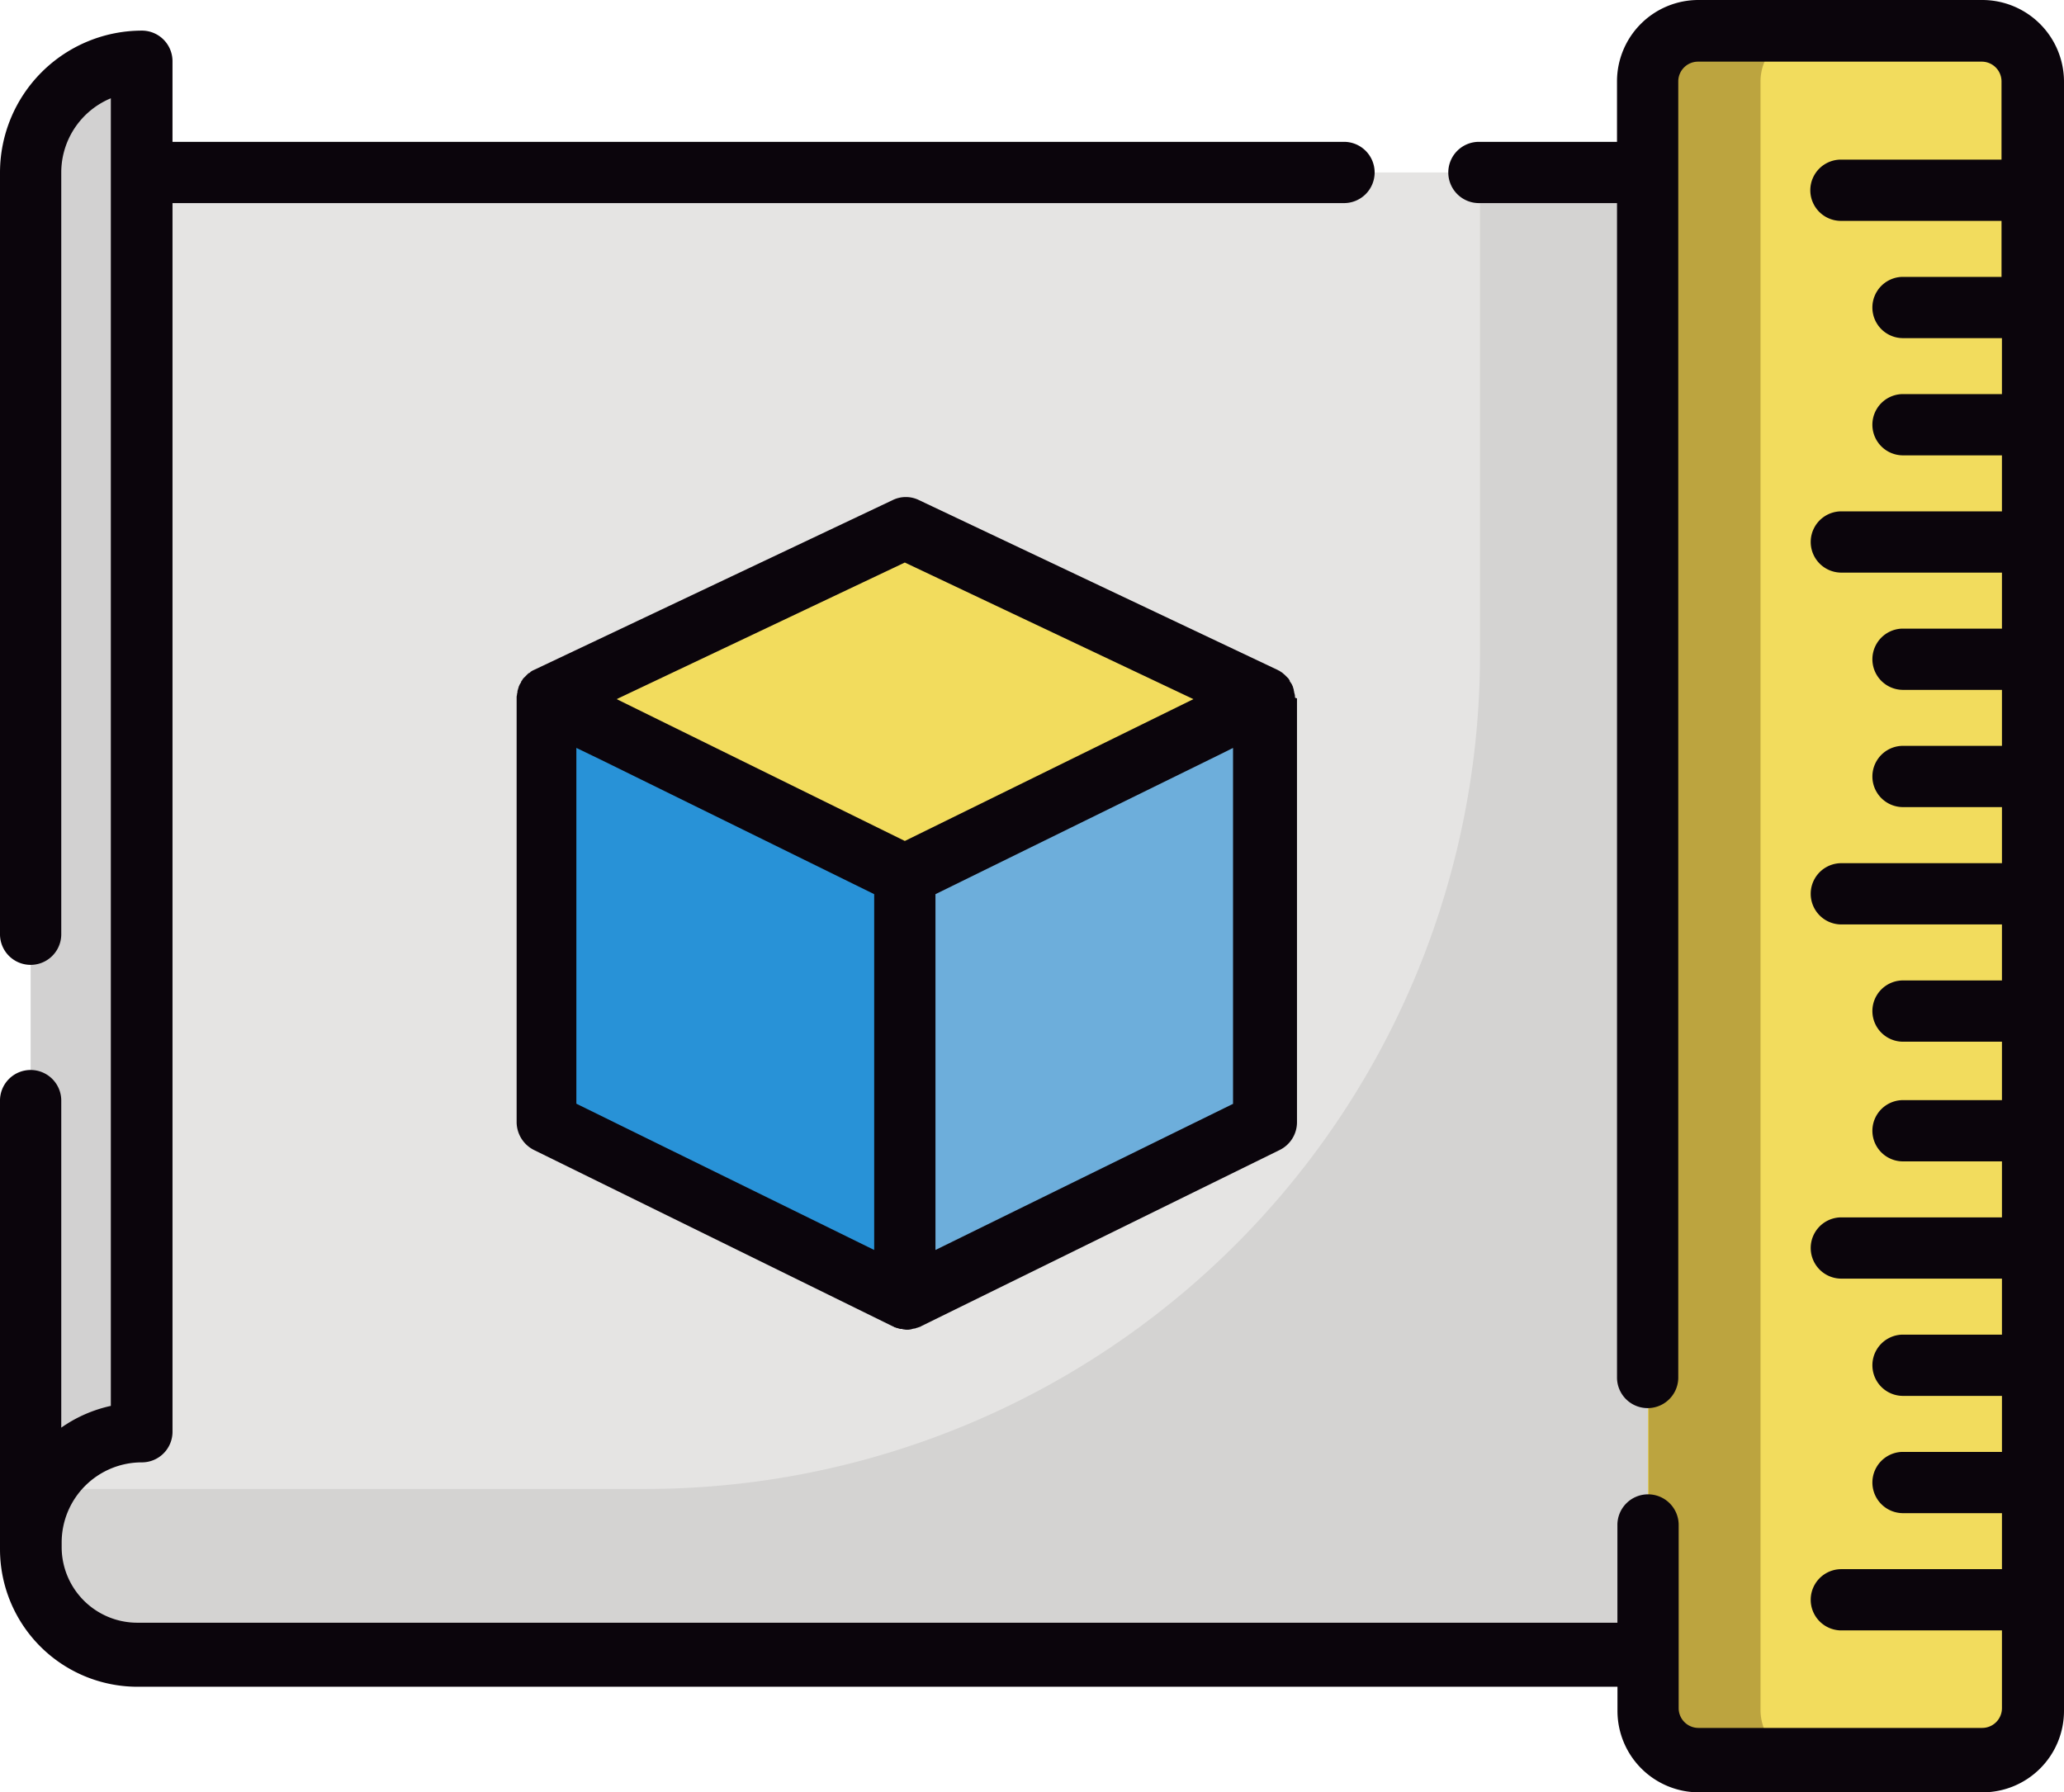 <svg viewBox="0 0 153 132.893" xmlns="http://www.w3.org/2000/svg"><path d="m15.916 42.8h127.306a2.965 2.965 0 0 1 2.958 2.958v104.061a2.965 2.965 0 0 1 -2.958 2.958h-127.634a7.88 7.88 0 0 1 -7.888-7.887v-102.09" fill="#e5e4e3" transform="translate(-5.399 -30.013)"/><path d="m143.152 42.8h-28.114v35.763a61.854 61.854 0 0 1 -61.845 61.845h-45.593v4.452a7.88 7.88 0 0 0 7.888 7.888h127.634a2.965 2.965 0 0 0 2.958-2.958v-104.062a2.9 2.9 0 0 0 -2.928-2.928z" fill="#d4d3d2" transform="translate(-5.329 -30.013)"/><path d="m7.6 125.147a8.243 8.243 0 0 1 8.246-8.246v-101.701a8.243 8.243 0 0 0 -8.246 8.246" fill="#d2d1d1" transform="translate(-5.329 -10.659)"/><path d="m162.02 217.847-26.62-13.057v-31.49l26.62 13.086z" fill="#2892d7" transform="translate(-94.947 -121.523)"/><path d="m224.5 217.847 26.65-13.056v-31.491l-26.65 13.086z" fill="#6daedb" transform="translate(-157.426 -121.523)"/><path d="m135.4 143.708 26.62 13.086 26.65-13.086-26.65-12.608z" fill="#f2dc5d" transform="translate(-94.947 -91.931)"/><path d="m433.668 135.932h-21.033a3.736 3.736 0 0 1 -3.735-3.732v-120.765a3.736 3.736 0 0 1 3.735-3.735h21.033a3.736 3.736 0 0 1 3.735 3.735v120.792a3.692 3.692 0 0 1 -3.735 3.7z" fill="#f2dc5d" transform="translate(-286.733 -5.399)"/><path d="m417.306 132.2v-120.765a3.736 3.736 0 0 1 3.734-3.735h-8.306a3.736 3.736 0 0 0 -3.734 3.735v120.792a3.736 3.736 0 0 0 3.735 3.735h8.306a3.781 3.781 0 0 1 -3.735-3.764z" fill="#bca43f" transform="translate(-286.803 -5.399)"/><g fill="#0b050c"><path d="m181.321 168.33-22.079 10.845v-26.381l21.158-10.394.9-.448v26.378zm-48.7-26.381 1.793.866 20.286 9.979v26.381l-22.078-10.845v-26.382zm24.35-13.743 21.392 10.128-21.392 10.516-21.362-10.517 21.362-10.128zm28.921 9.979a.658.658 0 0 0 -.03-.239c0-.03-.03-.09-.03-.119 0-.06-.03-.12-.03-.179 0-.03-.03-.09-.03-.12-.03-.06-.03-.12-.06-.179-.03-.03-.03-.09-.06-.12-.03-.06-.06-.09-.09-.149a.155.155 0 0 1 -.06-.12c-.03-.06-.06-.09-.09-.149l-.09-.09-.119-.119-.09-.09c-.06-.03-.09-.09-.149-.12-.03-.03-.06-.06-.09-.06a.029.029 0 0 1 -.03-.03c-.06-.03-.09-.06-.149-.09a.1.1 0 0 1 -.06-.03l-26.62-12.608a2.216 2.216 0 0 0 -1.942 0l-26.62 12.608a.1.1 0 0 0 -.06.03.655.655 0 0 0 -.149.09.029.029 0 0 0 -.03.03c-.03.03-.06.06-.09.06a.525.525 0 0 0 -.149.12l-.09.09-.12.119-.09.09c-.03.06-.06.09-.09.149a.155.155 0 0 0 -.06.12c-.03.06-.06.09-.09.149-.03.03-.03.09-.06.12-.03.06-.03.12-.06.179 0 .03-.03.09-.03.12a.379.379 0 0 0 -.03.179c0 .03-.03.09-.03.119 0 .09-.03.149-.03.239v.06 31.455a2.327 2.327 0 0 0 1.285 2.062l26.62 13.086c.03 0 .03 0 .06.03a.11.11 0 0 0 .09.03.425.425 0 0 0 .179.06c.03 0 .06.03.09.03a.443.443 0 0 0 .209.03.11.11 0 0 1 .09.03c.09 0 .179.03.3.03a1.121 1.121 0 0 0 .3-.03.11.11 0 0 0 .09-.03c.06 0 .119-.03.209-.03.03 0 .06-.03.09-.03.06-.03.12-.03.179-.06.03 0 .06-.03.09-.03s.03 0 .06-.03l26.62-13.086a2.294 2.294 0 0 0 1.285-2.062v-31.426c-.149-.03-.149-.06-.149-.09z" transform="translate(-89.898 -86.497)"/><path d="m146.935 0h-21.035a6.037 6.037 0 0 0 -6.035 6.035v4.482h-10.187a2.271 2.271 0 1 0 0 4.541h10.188v87.121a2.271 2.271 0 0 0 4.541 0v-96.144a1.466 1.466 0 0 1 1.464-1.464h21.033a1.466 1.466 0 0 1 1.464 1.464v5.8h-11.95a2.271 2.271 0 0 0 0 4.541h11.951v4.153h-7.35a2.271 2.271 0 0 0 0 4.541h7.38v4.15h-7.38a2.271 2.271 0 0 0 0 4.541h7.38v4.153h-11.951a2.271 2.271 0 0 0 0 4.541h11.952v4.153h-7.38a2.271 2.271 0 0 0 0 4.541h7.38v4.151h-7.38a2.271 2.271 0 0 0 0 4.541h7.38v4.159h-11.952a2.271 2.271 0 0 0 0 4.541h11.952v4.153h-7.38a2.271 2.271 0 0 0 0 4.541h7.38v4.332h-7.38a2.271 2.271 0 0 0 0 4.541h7.38v4.153h-11.952a2.271 2.271 0 0 0 0 4.541h11.952v4.153h-7.38a2.271 2.271 0 0 0 0 4.541h7.38v4.153h-7.38a2.271 2.271 0 0 0 0 4.541h7.38v4.153h-11.952a2.271 2.271 0 0 0 0 4.541h11.952v5.766a1.466 1.466 0 0 1 -1.464 1.464h-21.036a1.466 1.466 0 0 1 -1.464-1.464v-13.536a2.271 2.271 0 1 0 -4.541 0v7.2h-109.707a5.61 5.61 0 0 1 -5.617-5.614v-.329a5.942 5.942 0 0 1 5.946-5.946 2.27 2.27 0 0 0 2.271-2.271v-91.096h86.792a2.271 2.271 0 1 0 0-4.541h-86.793v-5.976a2.27 2.27 0 0 0 -2.271-2.271 10.532 10.532 0 0 0 -10.516 10.517v56.528a2.271 2.271 0 0 0 4.541 0v-56.528a5.962 5.962 0 0 1 3.675-5.5v96.951a10.159 10.159 0 0 0 -3.675 1.613v-24.2a2.271 2.271 0 1 0 -4.541 0v33.223a10.2 10.2 0 0 0 10.188 10.188h109.712v1.793a6.038 6.038 0 0 0 6.035 6.035h21.033a6.038 6.038 0 0 0 6.032-6.032v-120.823a6.063 6.063 0 0 0 -6.065-6.035z"/></g></svg>